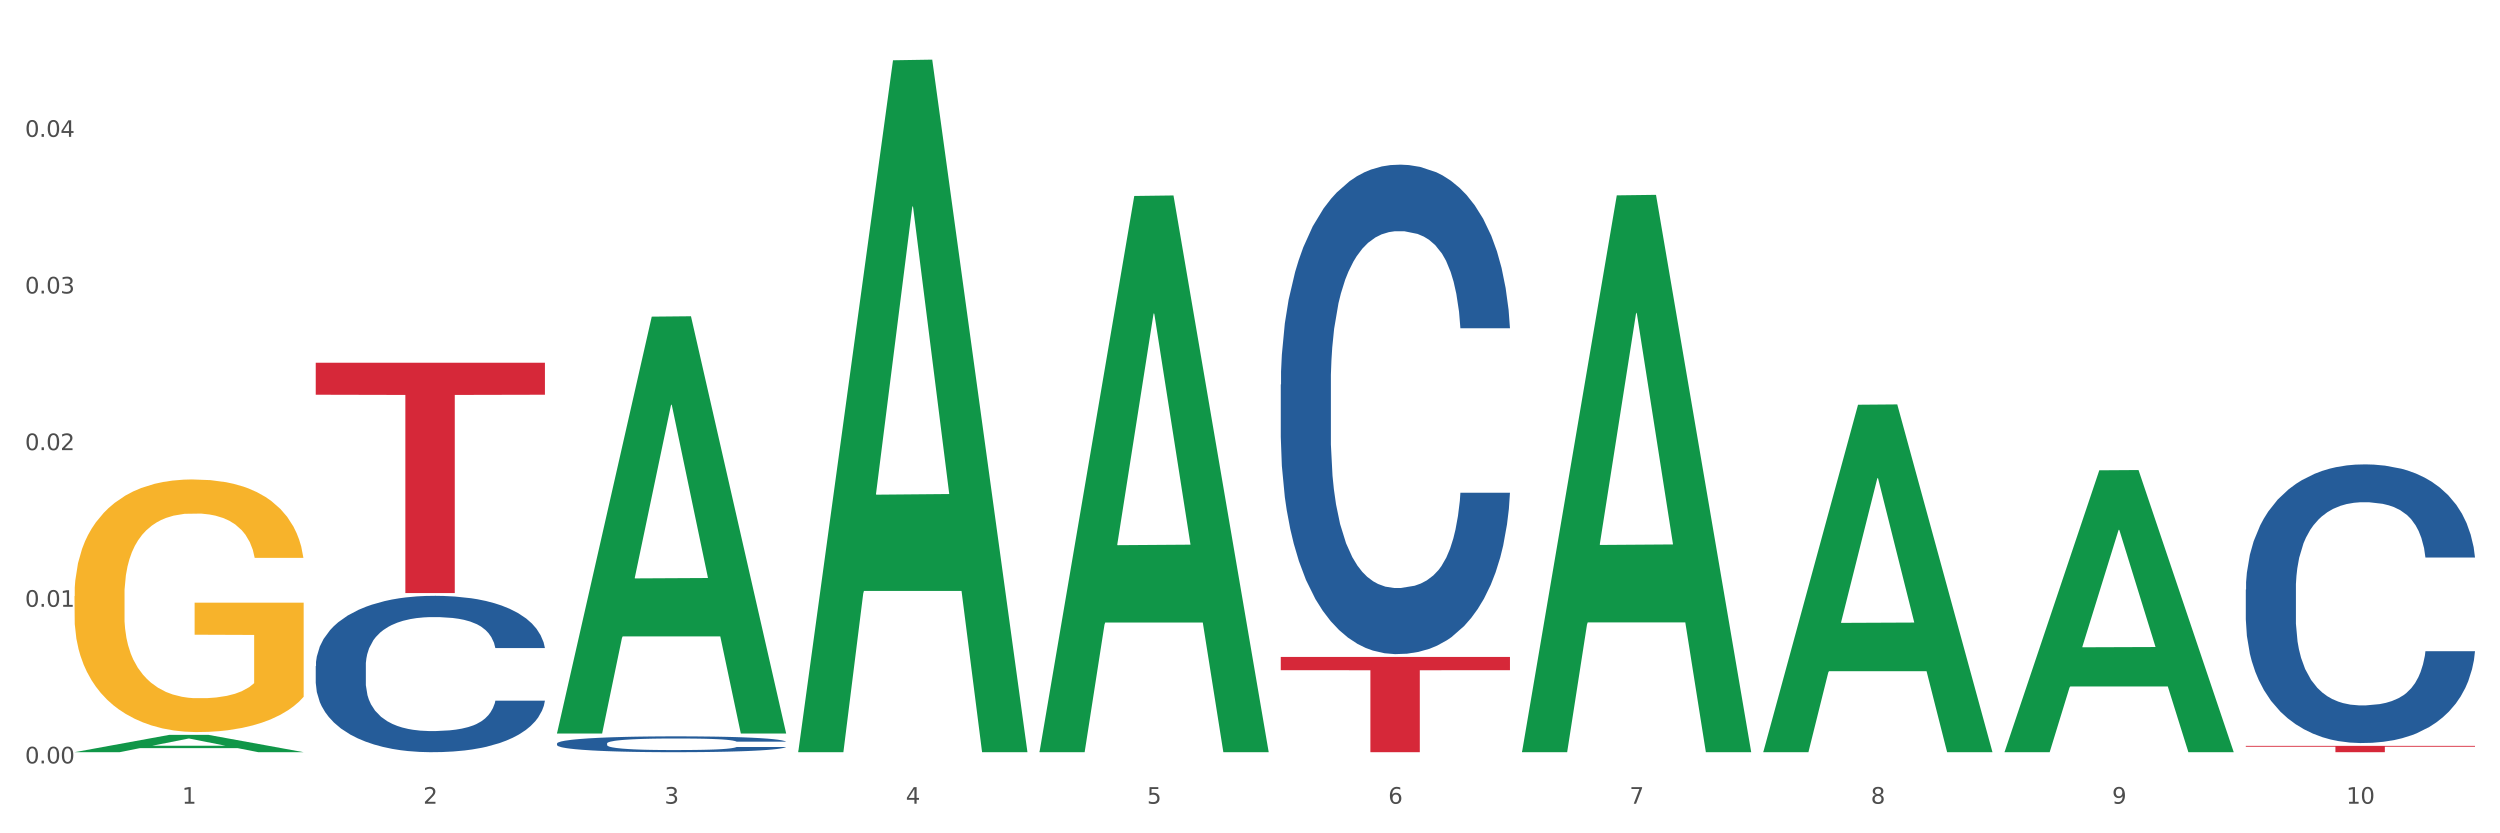<?xml version="1.0" encoding="utf-8" standalone="no"?>
<!DOCTYPE svg PUBLIC "-//W3C//DTD SVG 1.1//EN"
  "http://www.w3.org/Graphics/SVG/1.1/DTD/svg11.dtd">
<svg xmlns:xlink="http://www.w3.org/1999/xlink" width="1080pt" height="360pt" viewBox="0 0 1080 360" xmlns="http://www.w3.org/2000/svg" version="1.1">
 <rect x="0" y="0" width="1080" height="360" fill="#333333" stroke="none"/>
 <defs>
  <style type="text/css">*{stroke-linejoin: round; stroke-linecap: butt}</style>
 </defs>
 <g id="figure_1">
  <g id="patch_1">
   <path d="M 0 360 
L 1080 360 
L 1080 0 
L 0 0 
z
" style="fill: #ffffff; stroke: #ffffff; stroke-linejoin: miter"/>
  </g>
  <g id="axes_1">
   <g id="matplotlib.axis_1">
    <g id="xtick_1">
     <g id="text_1">
      <!-- 1 -->
      <g style="fill: #4d4d4d" transform="translate(78.627 347.204) scale(0.096 -0.096)">
       <defs>
        <path id="DejaVuSans-31" d="M 794 531 
L 1825 531 
L 1825 4091 
L 703 3866 
L 703 4441 
L 1819 4666 
L 2450 4666 
L 2450 531 
L 3481 531 
L 3481 0 
L 794 0 
L 794 531 
z
" transform="scale(0.016)"/>
       </defs>
       <use xlink:href="#DejaVuSans-31"/>
      </g>
     </g>
    </g>
    <g id="xtick_2">
     <g id="text_2">
      <!-- 2 -->
      <g style="fill: #4d4d4d" transform="translate(182.851 347.204) scale(0.096 -0.096)">
       <defs>
        <path id="DejaVuSans-32" d="M 1228 531 
L 3431 531 
L 3431 0 
L 469 0 
L 469 531 
Q 828 903 1448 1529 
Q 2069 2156 2228 2338 
Q 2531 2678 2651 2914 
Q 2772 3150 2772 3378 
Q 2772 3750 2511 3984 
Q 2250 4219 1831 4219 
Q 1534 4219 1204 4116 
Q 875 4013 500 3803 
L 500 4441 
Q 881 4594 1212 4672 
Q 1544 4750 1819 4750 
Q 2544 4750 2975 4387 
Q 3406 4025 3406 3419 
Q 3406 3131 3298 2873 
Q 3191 2616 2906 2266 
Q 2828 2175 2409 1742 
Q 1991 1309 1228 531 
z
" transform="scale(0.016)"/>
       </defs>
       <use xlink:href="#DejaVuSans-32"/>
      </g>
     </g>
    </g>
    <g id="xtick_3">
     <g id="text_3">
      <!-- 3 -->
      <g style="fill: #4d4d4d" transform="translate(287.074 347.204) scale(0.096 -0.096)">
       <defs>
        <path id="DejaVuSans-33" d="M 2597 2516 
Q 3050 2419 3304 2112 
Q 3559 1806 3559 1356 
Q 3559 666 3084 287 
Q 2609 -91 1734 -91 
Q 1441 -91 1130 -33 
Q 819 25 488 141 
L 488 750 
Q 750 597 1062 519 
Q 1375 441 1716 441 
Q 2309 441 2620 675 
Q 2931 909 2931 1356 
Q 2931 1769 2642 2001 
Q 2353 2234 1838 2234 
L 1294 2234 
L 1294 2753 
L 1863 2753 
Q 2328 2753 2575 2939 
Q 2822 3125 2822 3475 
Q 2822 3834 2567 4026 
Q 2313 4219 1838 4219 
Q 1578 4219 1281 4162 
Q 984 4106 628 3988 
L 628 4550 
Q 988 4650 1302 4700 
Q 1616 4750 1894 4750 
Q 2613 4750 3031 4423 
Q 3450 4097 3450 3541 
Q 3450 3153 3228 2886 
Q 3006 2619 2597 2516 
z
" transform="scale(0.016)"/>
       </defs>
       <use xlink:href="#DejaVuSans-33"/>
      </g>
     </g>
    </g>
    <g id="xtick_4">
     <g id="text_4">
      <!-- 4 -->
      <g style="fill: #4d4d4d" transform="translate(391.298 347.204) scale(0.096 -0.096)">
       <defs>
        <path id="DejaVuSans-34" d="M 2419 4116 
L 825 1625 
L 2419 1625 
L 2419 4116 
z
M 2253 4666 
L 3047 4666 
L 3047 1625 
L 3713 1625 
L 3713 1100 
L 3047 1100 
L 3047 0 
L 2419 0 
L 2419 1100 
L 313 1100 
L 313 1709 
L 2253 4666 
z
" transform="scale(0.016)"/>
       </defs>
       <use xlink:href="#DejaVuSans-34"/>
      </g>
     </g>
    </g>
    <g id="xtick_5">
     <g id="text_5">
      <!-- 5 -->
      <g style="fill: #4d4d4d" transform="translate(495.522 347.204) scale(0.096 -0.096)">
       <defs>
        <path id="DejaVuSans-35" d="M 691 4666 
L 3169 4666 
L 3169 4134 
L 1269 4134 
L 1269 2991 
Q 1406 3038 1543 3061 
Q 1681 3084 1819 3084 
Q 2600 3084 3056 2656 
Q 3513 2228 3513 1497 
Q 3513 744 3044 326 
Q 2575 -91 1722 -91 
Q 1428 -91 1123 -41 
Q 819 9 494 109 
L 494 744 
Q 775 591 1075 516 
Q 1375 441 1709 441 
Q 2250 441 2565 725 
Q 2881 1009 2881 1497 
Q 2881 1984 2565 2268 
Q 2250 2553 1709 2553 
Q 1456 2553 1204 2497 
Q 953 2441 691 2322 
L 691 4666 
z
" transform="scale(0.016)"/>
       </defs>
       <use xlink:href="#DejaVuSans-35"/>
      </g>
     </g>
    </g>
    <g id="xtick_6">
     <g id="text_6">
      <!-- 6 -->
      <g style="fill: #4d4d4d" transform="translate(599.745 347.204) scale(0.096 -0.096)">
       <defs>
        <path id="DejaVuSans-36" d="M 2113 2584 
Q 1688 2584 1439 2293 
Q 1191 2003 1191 1497 
Q 1191 994 1439 701 
Q 1688 409 2113 409 
Q 2538 409 2786 701 
Q 3034 994 3034 1497 
Q 3034 2003 2786 2293 
Q 2538 2584 2113 2584 
z
M 3366 4563 
L 3366 3988 
Q 3128 4100 2886 4159 
Q 2644 4219 2406 4219 
Q 1781 4219 1451 3797 
Q 1122 3375 1075 2522 
Q 1259 2794 1537 2939 
Q 1816 3084 2150 3084 
Q 2853 3084 3261 2657 
Q 3669 2231 3669 1497 
Q 3669 778 3244 343 
Q 2819 -91 2113 -91 
Q 1303 -91 875 529 
Q 447 1150 447 2328 
Q 447 3434 972 4092 
Q 1497 4750 2381 4750 
Q 2619 4750 2861 4703 
Q 3103 4656 3366 4563 
z
" transform="scale(0.016)"/>
       </defs>
       <use xlink:href="#DejaVuSans-36"/>
      </g>
     </g>
    </g>
    <g id="xtick_7">
     <g id="text_7">
      <!-- 7 -->
      <g style="fill: #4d4d4d" transform="translate(703.969 347.204) scale(0.096 -0.096)">
       <defs>
        <path id="DejaVuSans-37" d="M 525 4666 
L 3525 4666 
L 3525 4397 
L 1831 0 
L 1172 0 
L 2766 4134 
L 525 4134 
L 525 4666 
z
" transform="scale(0.016)"/>
       </defs>
       <use xlink:href="#DejaVuSans-37"/>
      </g>
     </g>
    </g>
    <g id="xtick_8">
     <g id="text_8">
      <!-- 8 -->
      <g style="fill: #4d4d4d" transform="translate(808.193 347.204) scale(0.096 -0.096)">
       <defs>
        <path id="DejaVuSans-38" d="M 2034 2216 
Q 1584 2216 1326 1975 
Q 1069 1734 1069 1313 
Q 1069 891 1326 650 
Q 1584 409 2034 409 
Q 2484 409 2743 651 
Q 3003 894 3003 1313 
Q 3003 1734 2745 1975 
Q 2488 2216 2034 2216 
z
M 1403 2484 
Q 997 2584 770 2862 
Q 544 3141 544 3541 
Q 544 4100 942 4425 
Q 1341 4750 2034 4750 
Q 2731 4750 3128 4425 
Q 3525 4100 3525 3541 
Q 3525 3141 3298 2862 
Q 3072 2584 2669 2484 
Q 3125 2378 3379 2068 
Q 3634 1759 3634 1313 
Q 3634 634 3220 271 
Q 2806 -91 2034 -91 
Q 1263 -91 848 271 
Q 434 634 434 1313 
Q 434 1759 690 2068 
Q 947 2378 1403 2484 
z
M 1172 3481 
Q 1172 3119 1398 2916 
Q 1625 2713 2034 2713 
Q 2441 2713 2670 2916 
Q 2900 3119 2900 3481 
Q 2900 3844 2670 4047 
Q 2441 4250 2034 4250 
Q 1625 4250 1398 4047 
Q 1172 3844 1172 3481 
z
" transform="scale(0.016)"/>
       </defs>
       <use xlink:href="#DejaVuSans-38"/>
      </g>
     </g>
    </g>
    <g id="xtick_9">
     <g id="text_9">
      <!-- 9 -->
      <g style="fill: #4d4d4d" transform="translate(912.416 347.204) scale(0.096 -0.096)">
       <defs>
        <path id="DejaVuSans-39" d="M 703 97 
L 703 672 
Q 941 559 1184 500 
Q 1428 441 1663 441 
Q 2288 441 2617 861 
Q 2947 1281 2994 2138 
Q 2813 1869 2534 1725 
Q 2256 1581 1919 1581 
Q 1219 1581 811 2004 
Q 403 2428 403 3163 
Q 403 3881 828 4315 
Q 1253 4750 1959 4750 
Q 2769 4750 3195 4129 
Q 3622 3509 3622 2328 
Q 3622 1225 3098 567 
Q 2575 -91 1691 -91 
Q 1453 -91 1209 -44 
Q 966 3 703 97 
z
M 1959 2075 
Q 2384 2075 2632 2365 
Q 2881 2656 2881 3163 
Q 2881 3666 2632 3958 
Q 2384 4250 1959 4250 
Q 1534 4250 1286 3958 
Q 1038 3666 1038 3163 
Q 1038 2656 1286 2365 
Q 1534 2075 1959 2075 
z
" transform="scale(0.016)"/>
       </defs>
       <use xlink:href="#DejaVuSans-39"/>
      </g>
     </g>
    </g>
    <g id="xtick_10">
     <g id="text_10">
      <!-- 10 -->
      <g style="fill: #4d4d4d" transform="translate(1013.586 347.204) scale(0.096 -0.096)">
       <defs>
        <path id="DejaVuSans-30" d="M 2034 4250 
Q 1547 4250 1301 3770 
Q 1056 3291 1056 2328 
Q 1056 1369 1301 889 
Q 1547 409 2034 409 
Q 2525 409 2770 889 
Q 3016 1369 3016 2328 
Q 3016 3291 2770 3770 
Q 2525 4250 2034 4250 
z
M 2034 4750 
Q 2819 4750 3233 4129 
Q 3647 3509 3647 2328 
Q 3647 1150 3233 529 
Q 2819 -91 2034 -91 
Q 1250 -91 836 529 
Q 422 1150 422 2328 
Q 422 3509 836 4129 
Q 1250 4750 2034 4750 
z
" transform="scale(0.016)"/>
       </defs>
       <use xlink:href="#DejaVuSans-31"/>
       <use xlink:href="#DejaVuSans-30" transform="translate(63.623 0)"/>
      </g>
     </g>
    </g>
    <g id="xtick_11"/>
    <g id="xtick_12"/>
    <g id="xtick_13"/>
    <g id="xtick_14"/>
    <g id="xtick_15"/>
    <g id="xtick_16"/>
    <g id="xtick_17"/>
    <g id="xtick_18"/>
    <g id="xtick_19"/>
   </g>
   <g id="matplotlib.axis_2">
    <g id="ytick_1">
     <g id="text_11">
      <!-- 0.00 -->
      <g style="fill: #4d4d4d" transform="translate(10.8 329.798) scale(0.096 -0.096)">
       <defs>
        <path id="DejaVuSans-2e" d="M 684 794 
L 1344 794 
L 1344 0 
L 684 0 
L 684 794 
z
" transform="scale(0.016)"/>
       </defs>
       <use xlink:href="#DejaVuSans-30"/>
       <use xlink:href="#DejaVuSans-2e" transform="translate(63.623 0)"/>
       <use xlink:href="#DejaVuSans-30" transform="translate(95.41 0)"/>
       <use xlink:href="#DejaVuSans-30" transform="translate(159.033 0)"/>
      </g>
     </g>
    </g>
    <g id="ytick_2">
     <g id="text_12">
      <!-- 0.01 -->
      <g style="fill: #4d4d4d" transform="translate(10.8 262.129) scale(0.096 -0.096)">
       <use xlink:href="#DejaVuSans-30"/>
       <use xlink:href="#DejaVuSans-2e" transform="translate(63.623 0)"/>
       <use xlink:href="#DejaVuSans-30" transform="translate(95.41 0)"/>
       <use xlink:href="#DejaVuSans-31" transform="translate(159.033 0)"/>
      </g>
     </g>
    </g>
    <g id="ytick_3">
     <g id="text_13">
      <!-- 0.02 -->
      <g style="fill: #4d4d4d" transform="translate(10.8 194.459) scale(0.096 -0.096)">
       <use xlink:href="#DejaVuSans-30"/>
       <use xlink:href="#DejaVuSans-2e" transform="translate(63.623 0)"/>
       <use xlink:href="#DejaVuSans-30" transform="translate(95.41 0)"/>
       <use xlink:href="#DejaVuSans-32" transform="translate(159.033 0)"/>
      </g>
     </g>
    </g>
    <g id="ytick_4">
     <g id="text_14">
      <!-- 0.03 -->
      <g style="fill: #4d4d4d" transform="translate(10.8 126.79) scale(0.096 -0.096)">
       <use xlink:href="#DejaVuSans-30"/>
       <use xlink:href="#DejaVuSans-2e" transform="translate(63.623 0)"/>
       <use xlink:href="#DejaVuSans-30" transform="translate(95.41 0)"/>
       <use xlink:href="#DejaVuSans-33" transform="translate(159.033 0)"/>
      </g>
     </g>
    </g>
    <g id="ytick_5">
     <g id="text_15">
      <!-- 0.04 -->
      <g style="fill: #4d4d4d" transform="translate(10.8 59.12) scale(0.096 -0.096)">
       <use xlink:href="#DejaVuSans-30"/>
       <use xlink:href="#DejaVuSans-2e" transform="translate(63.623 0)"/>
       <use xlink:href="#DejaVuSans-30" transform="translate(95.41 0)"/>
       <use xlink:href="#DejaVuSans-34" transform="translate(159.033 0)"/>
      </g>
     </g>
    </g>
    <g id="ytick_6"/>
    <g id="ytick_7"/>
    <g id="ytick_8"/>
    <g id="ytick_9"/>
    <g id="ytick_10"/>
   </g>
   <g id="PolyCollection_1">
    <path d="M 32.175 324.935 
L 32.277 324.928 
L 73.107 317.468 
L 90.051 317.461 
L 131.187 324.95 
L 111.589 324.95 
L 102.709 323.206 
L 60.552 323.206 
L 60.246 323.234 
L 51.671 324.95 
L 32.175 324.95 
L 32.175 324.935 
L 65.86 322.165 
L 97.401 322.158 
L 81.783 319.057 
L 81.579 319.043 
L 81.375 319.064 
L 65.758 322.158 
L 65.86 322.165 
L 32.175 324.935 
z
" clip-path="url(#p816a870272)" style="fill: #109648"/>
    <path d="M 553.293 166.139 
L 553.41 165.946 
L 553.41 160.538 
L 553.761 153.2 
L 555.049 139.681 
L 556.687 129.446 
L 559.496 117.472 
L 561.017 112.451 
L 563.007 106.851 
L 567.103 97.774 
L 571.785 90.049 
L 575.062 85.8 
L 577.52 83.097 
L 583.02 78.269 
L 586.18 76.144 
L 589.457 74.406 
L 592.266 73.248 
L 596.948 71.896 
L 600.693 71.316 
L 605.023 71.123 
L 608.651 71.316 
L 613.45 72.089 
L 620.472 74.406 
L 623.164 75.758 
L 626.792 78.076 
L 630.537 81.166 
L 633.58 84.255 
L 637.091 88.697 
L 640.719 94.491 
L 644.23 101.829 
L 646.688 108.589 
L 648.677 115.734 
L 650.433 124.425 
L 651.72 133.888 
L 652.306 141.806 
L 630.888 141.806 
L 630.303 134.66 
L 629.132 126.935 
L 627.962 121.721 
L 626.675 117.472 
L 624.685 112.644 
L 622.929 109.554 
L 620.004 105.885 
L 617.312 103.568 
L 615.088 102.216 
L 612.396 101.057 
L 606.661 99.898 
L 602.565 99.898 
L 599.99 100.285 
L 596.83 101.25 
L 594.139 102.602 
L 590.979 104.919 
L 588.521 107.43 
L 586.063 110.713 
L 584.659 113.03 
L 582.552 117.279 
L 581.148 120.755 
L 579.275 126.742 
L 578.222 130.991 
L 576.349 141.999 
L 575.53 150.11 
L 575.179 155.71 
L 574.945 161.89 
L 574.945 192.017 
L 575.647 205.535 
L 576.232 211.329 
L 577.168 217.895 
L 578.924 226.392 
L 581.499 234.697 
L 584.191 240.683 
L 586.414 244.353 
L 588.521 247.056 
L 590.628 249.181 
L 593.202 251.112 
L 595.309 252.271 
L 598.469 253.429 
L 602.214 254.009 
L 605.14 254.009 
L 611.109 253.043 
L 613.801 252.078 
L 616.375 250.726 
L 619.184 248.601 
L 621.408 246.284 
L 622.695 244.546 
L 624.802 240.877 
L 626.441 237.014 
L 627.845 232.572 
L 628.781 228.71 
L 629.835 222.916 
L 630.654 216.35 
L 630.888 212.874 
L 652.306 212.874 
L 651.837 219.826 
L 651.018 226.586 
L 649.38 235.662 
L 648.092 240.877 
L 646.103 247.25 
L 643.996 252.657 
L 641.07 258.644 
L 638.378 263.085 
L 635.569 266.948 
L 632.526 270.424 
L 627.026 275.252 
L 625.036 276.604 
L 620.823 278.921 
L 617.546 280.273 
L 612.747 281.625 
L 607.832 282.398 
L 602.682 282.591 
L 598.118 282.204 
L 593.085 281.046 
L 589.925 279.887 
L 586.414 278.149 
L 582.318 275.445 
L 578.456 272.162 
L 574.828 268.3 
L 571.434 263.858 
L 568.274 258.837 
L 564.177 250.533 
L 561.135 242.422 
L 558.911 234.89 
L 557.389 228.517 
L 555.868 220.406 
L 555.049 214.805 
L 553.761 201.287 
L 553.293 188.734 
L 553.293 166.139 
z
" clip-path="url(#p816a870272)" style="fill: #255c99"/>
    <path d="M 970.188 254.702 
L 970.305 254.592 
L 970.305 251.514 
L 970.656 247.336 
L 971.943 239.639 
L 973.582 233.812 
L 976.39 226.995 
L 977.912 224.136 
L 979.902 220.948 
L 983.998 215.78 
L 988.679 211.382 
L 991.956 208.963 
L 994.414 207.424 
L 999.915 204.675 
L 1003.075 203.466 
L 1006.352 202.476 
L 1009.161 201.816 
L 1013.842 201.047 
L 1017.587 200.717 
L 1021.917 200.607 
L 1025.546 200.717 
L 1030.344 201.157 
L 1037.366 202.476 
L 1040.058 203.246 
L 1043.686 204.565 
L 1047.431 206.324 
L 1050.474 208.084 
L 1053.985 210.612 
L 1057.613 213.911 
L 1061.125 218.089 
L 1063.582 221.937 
L 1065.572 226.005 
L 1067.327 230.953 
L 1068.615 236.341 
L 1069.2 240.849 
L 1047.782 240.849 
L 1047.197 236.78 
L 1046.027 232.382 
L 1044.857 229.414 
L 1043.569 226.995 
L 1041.58 224.246 
L 1039.824 222.487 
L 1036.898 220.398 
L 1034.206 219.078 
L 1031.983 218.309 
L 1029.291 217.649 
L 1023.556 216.989 
L 1019.46 216.989 
L 1016.885 217.209 
L 1013.725 217.759 
L 1011.033 218.529 
L 1007.873 219.848 
L 1005.415 221.277 
L 1002.958 223.147 
L 1001.553 224.466 
L 999.447 226.885 
L 998.042 228.864 
L 996.17 232.272 
L 995.116 234.691 
L 993.244 240.958 
L 992.424 245.576 
L 992.073 248.765 
L 991.839 252.283 
L 991.839 269.435 
L 992.541 277.132 
L 993.127 280.43 
L 994.063 284.169 
L 995.818 289.006 
L 998.393 293.734 
L 1001.085 297.143 
L 1003.309 299.232 
L 1005.415 300.771 
L 1007.522 301.98 
L 1010.097 303.08 
L 1012.203 303.74 
L 1015.363 304.399 
L 1019.109 304.729 
L 1022.035 304.729 
L 1028.003 304.179 
L 1030.695 303.63 
L 1033.27 302.86 
L 1036.079 301.651 
L 1038.303 300.331 
L 1039.59 299.342 
L 1041.697 297.253 
L 1043.335 295.054 
L 1044.739 292.525 
L 1045.676 290.326 
L 1046.729 287.027 
L 1047.548 283.289 
L 1047.782 281.31 
L 1069.2 281.31 
L 1068.732 285.268 
L 1067.913 289.116 
L 1066.274 294.284 
L 1064.987 297.253 
L 1062.997 300.881 
L 1060.89 303.96 
L 1057.965 307.368 
L 1055.273 309.897 
L 1052.464 312.096 
L 1049.421 314.075 
L 1043.92 316.824 
L 1041.931 317.593 
L 1037.717 318.913 
L 1034.44 319.682 
L 1029.642 320.452 
L 1024.726 320.892 
L 1019.577 321.002 
L 1015.012 320.782 
L 1009.98 320.122 
L 1006.82 319.462 
L 1003.309 318.473 
L 999.212 316.934 
L 995.35 315.064 
L 991.722 312.865 
L 988.328 310.337 
L 985.168 307.478 
L 981.072 302.75 
L 978.029 298.132 
L 975.805 293.844 
L 974.284 290.216 
L 972.762 285.598 
L 971.943 282.409 
L 970.656 274.713 
L 970.188 267.566 
L 970.188 254.702 
z
" clip-path="url(#p816a870272)" style="fill: #255c99"/>
    <path d="M 32.175 257.55 
L 32.292 257.451 
L 32.292 253.862 
L 32.526 250.772 
L 33.695 243.296 
L 35.448 237.117 
L 36.734 233.827 
L 38.02 231.136 
L 39.54 228.445 
L 41.41 225.654 
L 44.8 221.567 
L 46.904 219.474 
L 49.476 217.281 
L 54.152 214.091 
L 57.542 212.297 
L 61.049 210.802 
L 66.777 209.008 
L 70.517 208.21 
L 74.492 207.612 
L 79.285 207.214 
L 82.909 207.114 
L 90.858 207.413 
L 97.638 208.31 
L 100.911 209.008 
L 105.119 210.204 
L 107.34 211.001 
L 110.964 212.596 
L 114.705 214.689 
L 117.277 216.484 
L 121.134 219.873 
L 124.057 223.262 
L 126.745 227.448 
L 128.148 230.339 
L 129.2 233.03 
L 130.135 236.12 
L 131.071 241.004 
L 110.029 241.004 
L 109.211 237.515 
L 107.925 234.226 
L 106.054 231.036 
L 104.418 229.043 
L 101.612 226.551 
L 99.041 224.956 
L 96.352 223.76 
L 93.079 222.763 
L 90.507 222.265 
L 86.883 221.866 
L 79.752 221.966 
L 74.96 222.763 
L 71.686 223.76 
L 69.582 224.657 
L 67.712 225.654 
L 65.608 227.049 
L 63.153 229.142 
L 61.399 231.036 
L 59.646 233.429 
L 58.243 235.821 
L 56.957 238.612 
L 55.905 241.602 
L 55.087 244.692 
L 54.386 248.48 
L 53.801 254.759 
L 53.801 268.415 
L 54.035 271.505 
L 54.619 275.592 
L 55.321 278.682 
L 56.49 282.37 
L 57.542 284.861 
L 59.529 288.45 
L 61.75 291.44 
L 63.504 293.334 
L 65.257 294.929 
L 68.296 297.122 
L 71.686 298.916 
L 74.609 300.012 
L 78.583 301.009 
L 81.272 301.408 
L 83.61 301.607 
L 89.338 301.607 
L 93.429 301.308 
L 97.988 300.61 
L 101.495 299.713 
L 104.418 298.617 
L 107.691 296.823 
L 109.795 295.128 
L 109.795 274.296 
L 84.078 274.196 
L 84.078 260.341 
L 131.187 260.341 
L 131.187 301.009 
L 129.2 303.102 
L 126.979 304.996 
L 124.641 306.691 
L 121.134 308.784 
L 116.926 310.777 
L 113.185 312.173 
L 109.211 313.369 
L 104.535 314.465 
L 98.456 315.462 
L 94.715 315.861 
L 90.039 316.16 
L 84.545 316.259 
L 79.752 316.06 
L 75.076 315.562 
L 70.167 314.665 
L 65.374 313.369 
L 61.75 312.073 
L 58.126 310.478 
L 54.269 308.385 
L 51.229 306.392 
L 48.891 304.597 
L 46.32 302.305 
L 43.514 299.315 
L 41.41 296.623 
L 39.54 293.832 
L 37.552 290.244 
L 36.15 287.154 
L 34.747 283.267 
L 33.928 280.376 
L 32.993 275.891 
L 32.292 269.611 
L 32.175 257.55 
z
" clip-path="url(#p816a870272)" style="fill: #f7b32b"/>
    <path d="M 136.399 156.697 
L 235.411 156.697 
L 235.411 170.524 
L 196.463 170.617 
L 196.463 256.195 
L 175.112 256.195 
L 175.112 170.617 
L 136.399 170.524 
L 136.399 156.79 
L 136.399 156.697 
z
" clip-path="url(#p816a870272)" style="fill: #d62839"/>
    <path d="M 553.293 283.792 
L 652.306 283.792 
L 652.306 289.512 
L 613.358 289.55 
L 613.358 324.95 
L 592.006 324.95 
L 592.006 289.55 
L 553.293 289.512 
L 553.293 283.831 
L 553.293 283.792 
z
" clip-path="url(#p816a870272)" style="fill: #d62839"/>
    <path d="M 970.188 322.203 
L 1069.2 322.203 
L 1069.2 322.585 
L 1030.252 322.587 
L 1030.252 324.95 
L 1008.901 324.95 
L 1008.901 322.587 
L 970.188 322.585 
L 970.188 322.206 
L 970.188 322.203 
z
" clip-path="url(#p816a870272)" style="fill: #d62839"/>
    <path d="M 136.399 287.749 
L 136.516 287.687 
L 136.516 285.96 
L 136.867 283.616 
L 138.154 279.297 
L 139.793 276.027 
L 142.602 272.202 
L 144.123 270.598 
L 146.113 268.809 
L 150.209 265.91 
L 154.89 263.442 
L 158.167 262.085 
L 160.625 261.221 
L 166.126 259.679 
L 169.286 259 
L 172.563 258.445 
L 175.372 258.075 
L 180.053 257.643 
L 183.798 257.458 
L 188.129 257.396 
L 191.757 257.458 
L 196.555 257.705 
L 203.577 258.445 
L 206.269 258.877 
L 209.897 259.617 
L 213.642 260.604 
L 216.685 261.591 
L 220.196 263.01 
L 223.824 264.861 
L 227.336 267.205 
L 229.793 269.365 
L 231.783 271.647 
L 233.538 274.423 
L 234.826 277.446 
L 235.411 279.976 
L 213.993 279.976 
L 213.408 277.693 
L 212.238 275.225 
L 211.068 273.56 
L 209.78 272.202 
L 207.791 270.66 
L 206.035 269.673 
L 203.109 268.501 
L 200.417 267.761 
L 198.194 267.329 
L 195.502 266.959 
L 189.767 266.588 
L 185.671 266.588 
L 183.096 266.712 
L 179.936 267.02 
L 177.244 267.452 
L 174.084 268.192 
L 171.626 268.994 
L 169.169 270.043 
L 167.764 270.784 
L 165.658 272.141 
L 164.253 273.251 
L 162.381 275.164 
L 161.327 276.521 
L 159.455 280.037 
L 158.635 282.629 
L 158.284 284.418 
L 158.05 286.392 
L 158.05 296.016 
L 158.752 300.334 
L 159.338 302.185 
L 160.274 304.283 
L 162.029 306.997 
L 164.604 309.65 
L 167.296 311.562 
L 169.52 312.734 
L 171.626 313.598 
L 173.733 314.277 
L 176.308 314.894 
L 178.415 315.264 
L 181.575 315.634 
L 185.32 315.819 
L 188.246 315.819 
L 194.214 315.511 
L 196.906 315.202 
L 199.481 314.77 
L 202.29 314.092 
L 204.514 313.351 
L 205.801 312.796 
L 207.908 311.624 
L 209.546 310.39 
L 210.951 308.971 
L 211.887 307.737 
L 212.94 305.887 
L 213.759 303.789 
L 213.993 302.679 
L 235.411 302.679 
L 234.943 304.899 
L 234.124 307.059 
L 232.485 309.958 
L 231.198 311.624 
L 229.208 313.66 
L 227.102 315.387 
L 224.176 317.3 
L 221.484 318.719 
L 218.675 319.952 
L 215.632 321.063 
L 210.131 322.605 
L 208.142 323.037 
L 203.928 323.777 
L 200.651 324.209 
L 195.853 324.641 
L 190.937 324.888 
L 185.788 324.95 
L 181.223 324.826 
L 176.191 324.456 
L 173.031 324.086 
L 169.52 323.531 
L 165.424 322.667 
L 161.561 321.618 
L 157.933 320.384 
L 154.539 318.965 
L 151.379 317.361 
L 147.283 314.709 
L 144.24 312.117 
L 142.016 309.711 
L 140.495 307.676 
L 138.973 305.085 
L 138.154 303.295 
L 136.867 298.977 
L 136.399 294.967 
L 136.399 287.749 
z
" clip-path="url(#p816a870272)" style="fill: #255c99"/>
    <path d="M 240.622 321.179 
L 240.739 321.172 
L 240.739 320.997 
L 241.09 320.76 
L 242.378 320.322 
L 244.016 319.99 
L 246.825 319.603 
L 248.347 319.44 
L 250.336 319.259 
L 254.432 318.965 
L 259.114 318.715 
L 262.391 318.577 
L 264.849 318.489 
L 270.349 318.333 
L 273.509 318.264 
L 276.786 318.208 
L 279.595 318.171 
L 284.277 318.127 
L 288.022 318.108 
L 292.352 318.102 
L 295.98 318.108 
L 300.779 318.133 
L 307.801 318.208 
L 310.493 318.252 
L 314.121 318.327 
L 317.866 318.427 
L 320.909 318.527 
L 324.42 318.671 
L 328.048 318.858 
L 331.559 319.096 
L 334.017 319.315 
L 336.007 319.546 
L 337.762 319.828 
L 339.049 320.134 
L 339.635 320.391 
L 318.217 320.391 
L 317.632 320.159 
L 316.462 319.909 
L 315.291 319.74 
L 314.004 319.603 
L 312.014 319.446 
L 310.259 319.346 
L 307.333 319.227 
L 304.641 319.152 
L 302.417 319.109 
L 299.725 319.071 
L 293.991 319.034 
L 289.894 319.034 
L 287.32 319.046 
L 284.16 319.077 
L 281.468 319.121 
L 278.308 319.196 
L 275.85 319.277 
L 273.392 319.384 
L 271.988 319.459 
L 269.881 319.596 
L 268.477 319.709 
L 266.604 319.903 
L 265.551 320.04 
L 263.678 320.397 
L 262.859 320.659 
L 262.508 320.841 
L 262.274 321.041 
L 262.274 322.017 
L 262.976 322.454 
L 263.561 322.642 
L 264.498 322.855 
L 266.253 323.13 
L 268.828 323.399 
L 271.52 323.592 
L 273.743 323.711 
L 275.85 323.799 
L 277.957 323.868 
L 280.532 323.93 
L 282.638 323.968 
L 285.798 324.005 
L 289.543 324.024 
L 292.469 324.024 
L 298.438 323.993 
L 301.13 323.961 
L 303.705 323.918 
L 306.513 323.849 
L 308.737 323.774 
L 310.025 323.718 
L 312.131 323.599 
L 313.77 323.474 
L 315.174 323.33 
L 316.11 323.205 
L 317.164 323.017 
L 317.983 322.804 
L 318.217 322.692 
L 339.635 322.692 
L 339.167 322.917 
L 338.347 323.136 
L 336.709 323.43 
L 335.421 323.599 
L 333.432 323.805 
L 331.325 323.98 
L 328.399 324.174 
L 325.707 324.318 
L 322.899 324.443 
L 319.856 324.556 
L 314.355 324.712 
L 312.365 324.756 
L 308.152 324.831 
L 304.875 324.874 
L 300.077 324.918 
L 295.161 324.943 
L 290.011 324.95 
L 285.447 324.937 
L 280.414 324.899 
L 277.254 324.862 
L 273.743 324.806 
L 269.647 324.718 
L 265.785 324.612 
L 262.157 324.487 
L 258.763 324.343 
L 255.603 324.18 
L 251.507 323.911 
L 248.464 323.649 
L 246.24 323.405 
L 244.718 323.198 
L 243.197 322.936 
L 242.378 322.754 
L 241.09 322.317 
L 240.622 321.91 
L 240.622 321.179 
z
" clip-path="url(#p816a870272)" style="fill: #255c99"/>
    <path d="M 865.964 324.721 
L 866.066 324.606 
L 906.896 203.169 
L 923.84 203.055 
L 964.976 324.95 
L 945.378 324.95 
L 936.498 296.565 
L 894.341 296.565 
L 894.034 297.022 
L 885.46 324.95 
L 865.964 324.95 
L 865.964 324.721 
L 899.649 279.625 
L 931.19 279.511 
L 915.572 229.036 
L 915.368 228.807 
L 915.164 229.151 
L 899.547 279.511 
L 899.649 279.625 
L 865.964 324.721 
z
" clip-path="url(#p816a870272)" style="fill: #109648"/>
    <path d="M 449.069 324.498 
L 449.172 324.272 
L 490.001 84.66 
L 506.946 84.434 
L 548.082 324.95 
L 528.484 324.95 
L 519.603 268.942 
L 477.446 268.942 
L 477.14 269.845 
L 468.566 324.95 
L 449.069 324.95 
L 449.069 324.498 
L 482.754 235.518 
L 514.295 235.293 
L 498.678 135.699 
L 498.474 135.247 
L 498.269 135.925 
L 482.652 235.293 
L 482.754 235.518 
L 449.069 324.498 
z
" clip-path="url(#p816a870272)" style="fill: #109648"/>
    <path d="M 657.517 324.497 
L 657.619 324.271 
L 698.449 84.395 
L 715.393 84.169 
L 756.529 324.95 
L 736.931 324.95 
L 728.05 268.88 
L 685.893 268.88 
L 685.587 269.785 
L 677.013 324.95 
L 657.517 324.95 
L 657.517 324.497 
L 691.201 235.42 
L 722.742 235.194 
L 707.125 135.491 
L 706.921 135.038 
L 706.717 135.717 
L 691.099 235.194 
L 691.201 235.42 
L 657.517 324.497 
z
" clip-path="url(#p816a870272)" style="fill: #109648"/>
    <path d="M 761.74 324.667 
L 761.842 324.526 
L 802.672 174.843 
L 819.617 174.702 
L 860.753 324.95 
L 841.154 324.95 
L 832.274 289.962 
L 790.117 289.962 
L 789.811 290.527 
L 781.237 324.95 
L 761.74 324.95 
L 761.74 324.667 
L 795.425 269.083 
L 826.966 268.942 
L 811.349 206.726 
L 811.144 206.444 
L 810.94 206.867 
L 795.323 268.942 
L 795.425 269.083 
L 761.74 324.667 
z
" clip-path="url(#p816a870272)" style="fill: #109648"/>
    <path d="M 240.622 316.562 
L 240.724 316.392 
L 281.554 136.789 
L 298.499 136.62 
L 339.635 316.9 
L 320.036 316.9 
L 311.156 274.919 
L 268.999 274.919 
L 268.693 275.597 
L 260.118 316.9 
L 240.622 316.9 
L 240.622 316.562 
L 274.307 249.866 
L 305.848 249.697 
L 290.231 175.046 
L 290.026 174.707 
L 289.822 175.215 
L 274.205 249.697 
L 274.307 249.866 
L 240.622 316.562 
z
" clip-path="url(#p816a870272)" style="fill: #109648"/>
    <path d="M 344.846 324.388 
L 344.948 324.107 
L 385.778 26.04 
L 402.722 25.759 
L 443.858 324.95 
L 424.26 324.95 
L 415.379 255.279 
L 373.223 255.279 
L 372.916 256.403 
L 364.342 324.95 
L 344.846 324.95 
L 344.846 324.388 
L 378.53 213.701 
L 410.072 213.42 
L 394.454 89.531 
L 394.25 88.969 
L 394.046 89.811 
L 378.428 213.42 
L 378.53 213.701 
L 344.846 324.388 
z
" clip-path="url(#p816a870272)" style="fill: #109648"/>
   </g>
  </g>
 </g>
 <defs>
  <clipPath id="p816a870272">
   <rect x="32.175" y="10.8" width="1037.025" height="329.109"/>
  </clipPath>
 </defs>
</svg>
